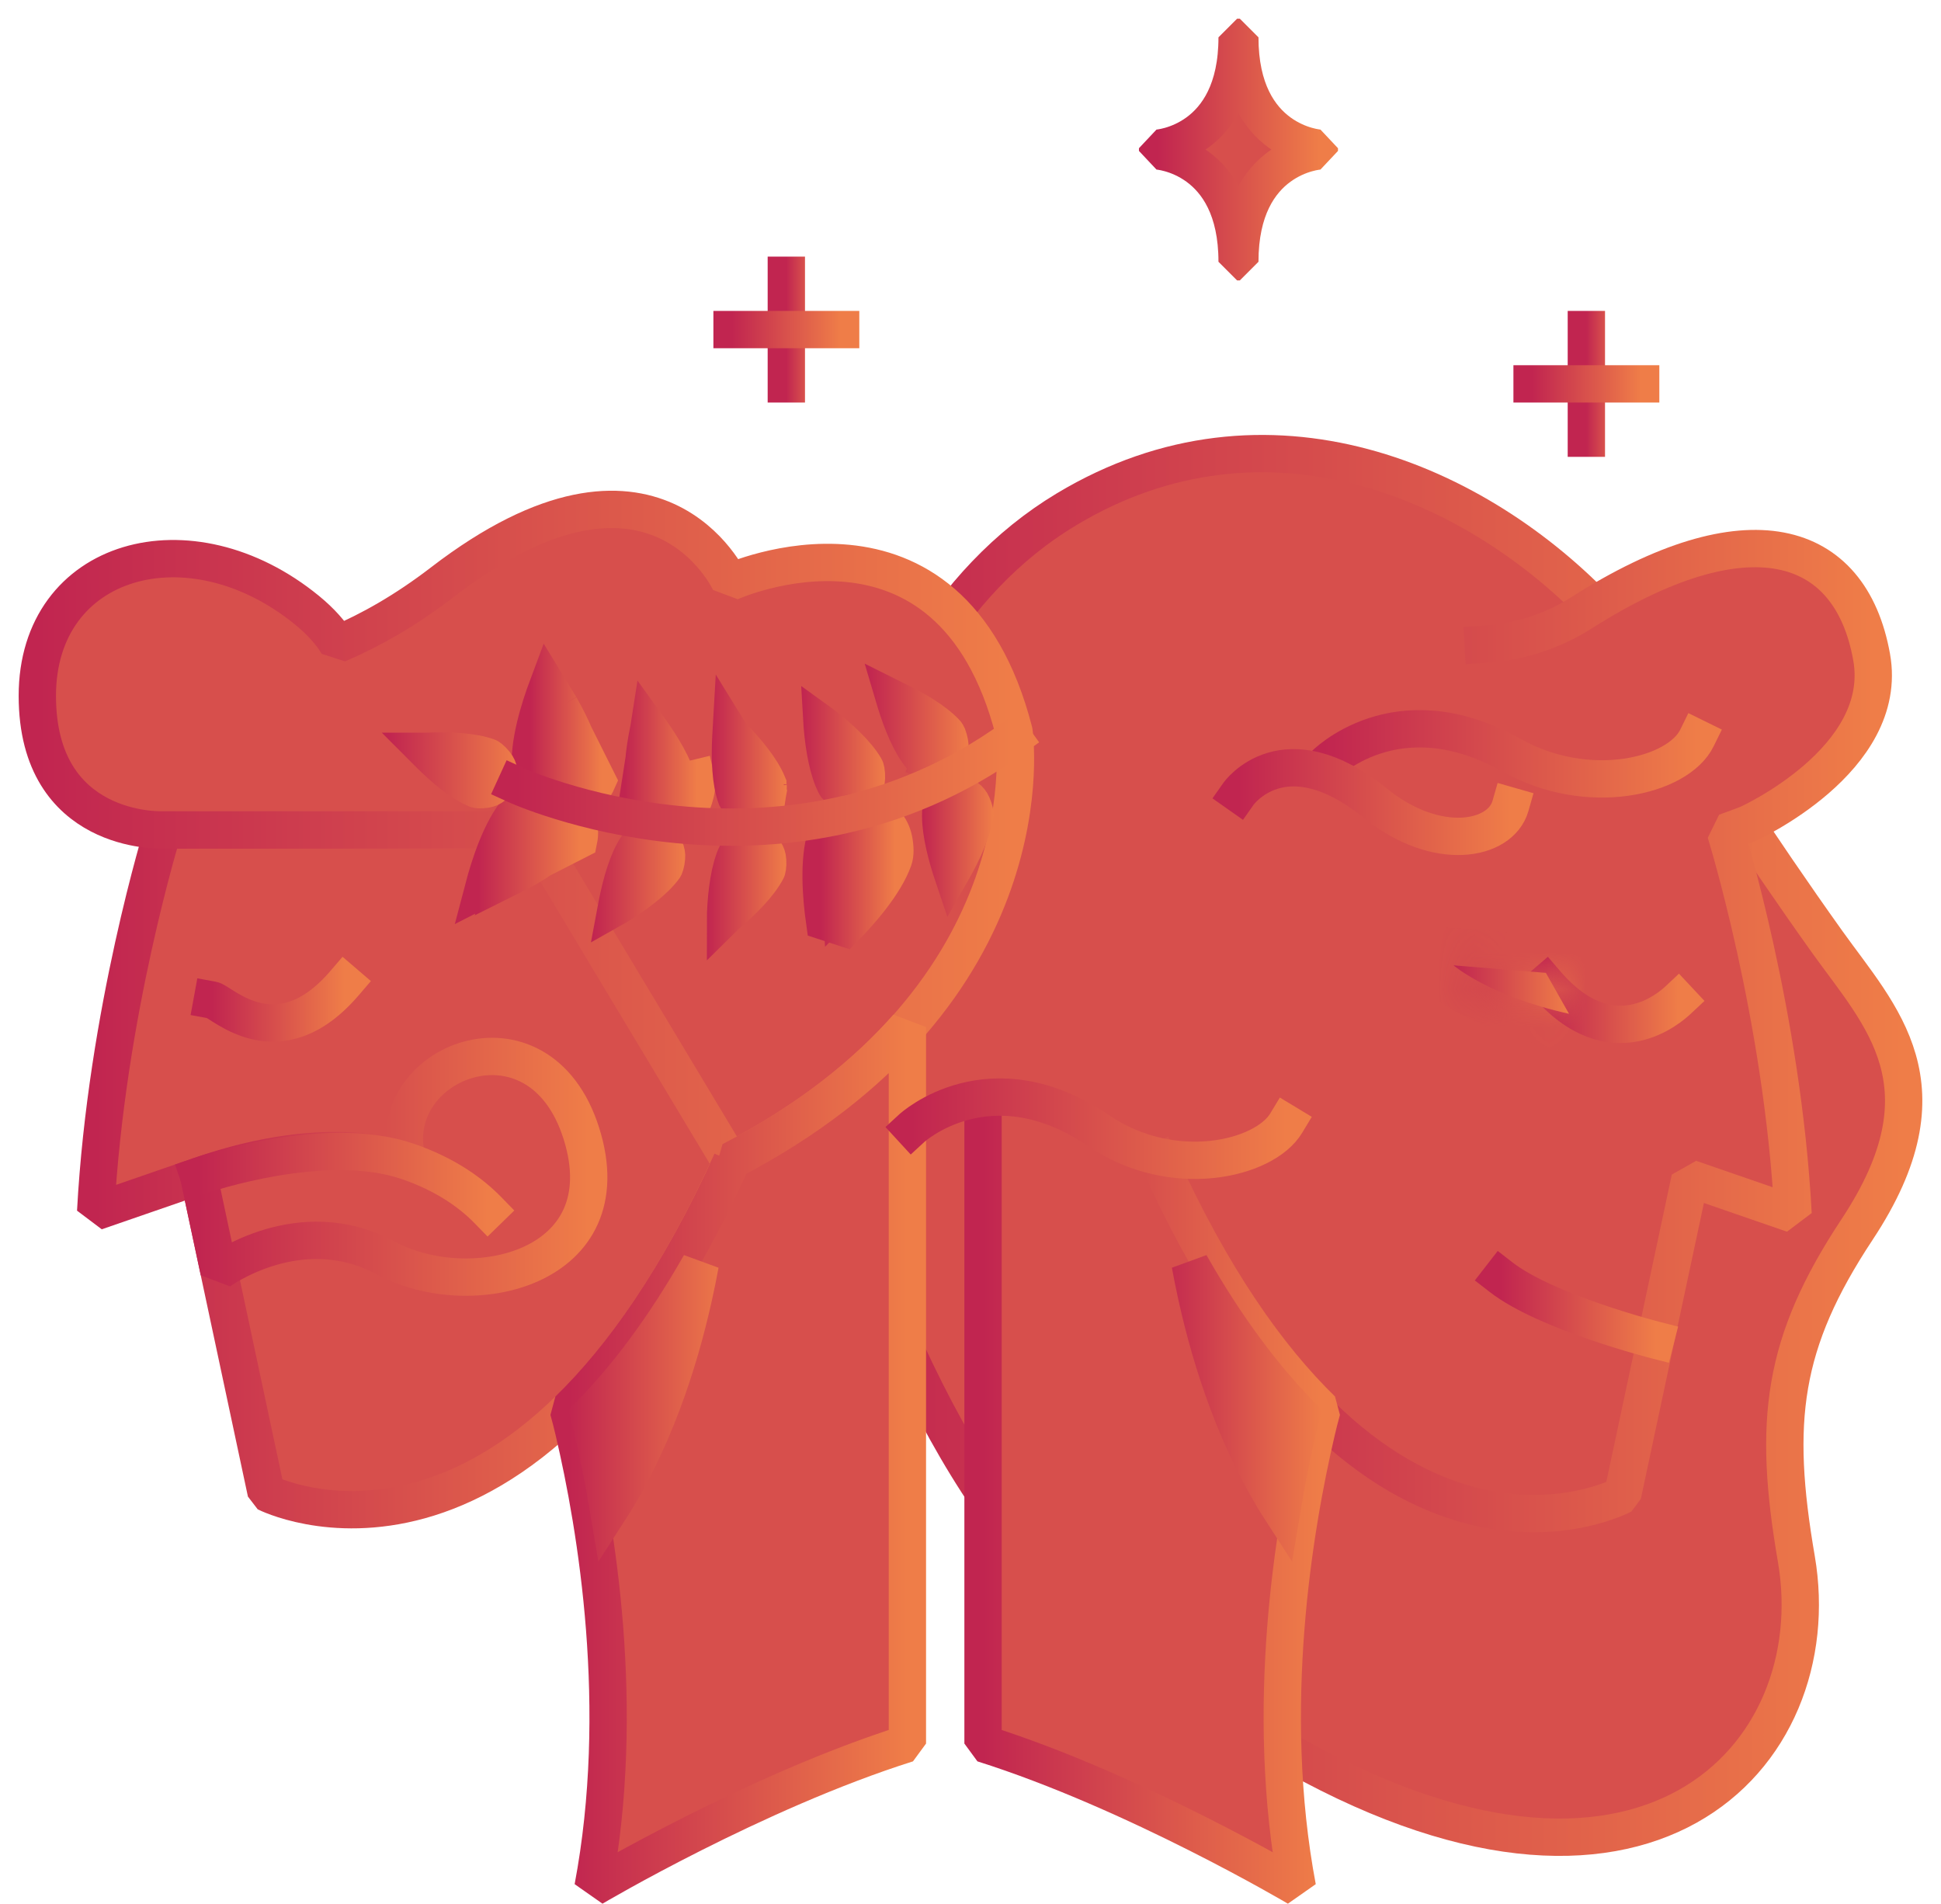 <svg width="52" height="51" viewBox="0 0 52 51" fill="none" xmlns="http://www.w3.org/2000/svg">
<path d="M42.499 8.828V11.737" stroke="url(#paint0_linear_83_31118)" stroke-miterlimit="10" stroke-linecap="square" stroke-linejoin="bevel"/>
<path d="M43.954 10.283H41.045" stroke="url(#paint1_linear_83_31118)" stroke-miterlimit="10" stroke-linecap="square" stroke-linejoin="bevel"/>
<path d="M31.013 4.043C31.013 4.043 33.143 4.172 33.143 7.012H33.215C33.215 4.172 35.345 4.043 35.345 4.043V3.97C35.345 3.97 33.215 3.84 33.215 1H33.143C33.143 3.84 31.013 3.97 31.013 3.97V4.043Z" fill="#D74F4C" stroke="url(#paint2_linear_83_31118)" stroke-miterlimit="10" stroke-linecap="square" stroke-linejoin="bevel"/>
<path d="M21.066 7.374V10.283" stroke="url(#paint3_linear_83_31118)" stroke-miterlimit="10" stroke-linecap="square" stroke-linejoin="bevel"/>
<path d="M22.521 8.828H19.612" stroke="url(#paint4_linear_83_31118)" stroke-miterlimit="10" stroke-linecap="square" stroke-linejoin="bevel"/>
<path d="M48.125 41.761C47.491 38.076 47.739 35.975 49.752 32.933C52.303 29.077 50.382 27.231 48.947 25.223C47.09 22.621 45.46 20.088 44.073 17.894C43.777 17.425 43.37 16.93 42.903 16.434C39.602 12.929 33.948 10.41 28.568 13.645C22.169 17.491 20.839 28.134 23.712 34.91C26.616 41.761 29.364 43.933 34.263 46.787C44.057 52.492 49.031 47.031 48.125 41.761Z" fill="#D74F4C" stroke="url(#paint5_linear_83_31118)" stroke-miterlimit="10" stroke-linecap="square" stroke-linejoin="bevel"/>
<path d="M4.371 22.23C4.371 22.23 2.849 27.12 2.563 32.456L5.323 31.503L7.131 39.984C7.131 39.984 13.984 43.48 19.598 31.107L14.268 22.23H4.371Z" fill="#D74F4C" stroke="url(#paint6_linear_83_31118)" stroke-miterlimit="10" stroke-linecap="square" stroke-linejoin="bevel"/>
<path d="M4.331 22.23C4.331 22.23 1 22.355 1 18.639C1 14.922 5.092 13.779 8.233 16.352C8.606 16.658 8.87 16.962 9.047 17.256C9.91 16.89 10.851 16.363 11.849 15.596C17.559 11.206 19.558 15.596 19.558 15.596C19.558 15.596 25.445 12.921 27.164 19.591C27.164 19.591 28.218 26.613 19.558 31.107L14.228 22.23H4.331Z" fill="#D74F4C" stroke="url(#paint7_linear_83_31118)" stroke-miterlimit="10" stroke-linecap="square" stroke-linejoin="bevel"/>
<path d="M15.01 18.928C15.014 18.935 15.018 18.942 15.022 18.95C15.305 19.451 15.566 20.022 15.62 20.46L15.62 20.46L15.621 20.462C15.621 20.462 15.621 20.467 15.62 20.48C15.619 20.492 15.617 20.511 15.611 20.534C15.6 20.583 15.58 20.644 15.548 20.717C15.412 21.025 15.014 21.06 14.828 20.799L14.421 21.089M15.01 18.928L14.674 18.378C14.45 18.976 14.149 19.936 14.216 20.635C14.23 20.777 14.31 20.934 14.421 21.089M15.01 18.928C15.005 18.943 15 18.959 14.995 18.975C14.812 19.536 14.672 20.153 14.714 20.587C14.714 20.587 14.714 20.587 14.714 20.587C14.714 20.589 14.718 20.608 14.735 20.646C14.755 20.687 14.785 20.739 14.828 20.799L14.421 21.089M15.01 18.928L16.006 20.918C15.718 21.574 14.838 21.672 14.421 21.089" fill="url(#paint8_linear_83_31118)" stroke="url(#paint9_linear_83_31118)"/>
<path d="M14.258 22.021C14.258 22.021 14.258 22.021 14.258 22.021C14.26 22.019 14.273 22.006 14.31 21.985C14.349 21.962 14.403 21.938 14.473 21.914L14.473 21.914C14.776 21.809 15.082 22.068 15.014 22.398L15.014 22.399C14.998 22.476 14.98 22.538 14.961 22.584C14.952 22.606 14.943 22.622 14.937 22.634C14.93 22.645 14.926 22.649 14.926 22.649L14.926 22.649C14.628 22.975 14.086 23.291 13.565 23.536C13.557 23.54 13.55 23.543 13.542 23.547C13.547 23.531 13.552 23.514 13.557 23.498C13.732 22.935 13.974 22.35 14.258 22.021ZM14.258 22.021L13.88 21.694M14.258 22.021C14.258 22.021 14.258 22.021 14.258 22.021L13.88 21.694M13.88 21.694C13.421 22.225 13.113 23.183 12.951 23.801L15.504 22.499C15.648 21.796 14.986 21.207 14.309 21.442C14.129 21.504 13.973 21.586 13.88 21.694Z" fill="url(#paint10_linear_83_31118)" stroke="url(#paint11_linear_83_31118)"/>
<path d="M17.385 19.51C17.39 19.517 17.395 19.523 17.4 19.53C17.737 19.997 18.059 20.535 18.163 20.965L18.649 20.848C18.685 20.996 18.657 21.183 18.596 21.376C18.383 22.061 17.519 22.257 17.04 21.724L17.385 19.51ZM17.385 19.51C17.382 19.526 17.378 19.543 17.375 19.559C17.256 20.137 17.186 20.766 17.275 21.192C17.275 21.192 17.275 21.192 17.276 21.192L17.385 19.51Z" fill="url(#paint12_linear_83_31118)" stroke="url(#paint13_linear_83_31118)"/>
<path d="M17.063 22.684L17.063 22.684C17.063 22.684 17.063 22.684 17.063 22.684C17.064 22.682 17.076 22.668 17.11 22.643C17.146 22.617 17.197 22.587 17.265 22.555L17.265 22.555C17.553 22.417 17.886 22.639 17.856 22.976C17.849 23.055 17.837 23.118 17.823 23.166C17.817 23.189 17.81 23.206 17.805 23.218C17.799 23.23 17.796 23.235 17.796 23.235L17.796 23.235L17.796 23.235C17.536 23.592 17.032 23.966 16.543 24.268C16.535 24.273 16.528 24.277 16.521 24.281C16.524 24.265 16.527 24.248 16.53 24.231C16.642 23.652 16.817 23.044 17.063 22.684Z" fill="url(#paint14_linear_83_31118)" stroke="url(#paint15_linear_83_31118)"/>
<path d="M19.584 19.682C19.59 19.688 19.596 19.694 19.601 19.7C20.004 20.111 20.403 20.596 20.569 21.005L20.569 21.006C20.569 21.005 20.571 21.011 20.574 21.024C20.576 21.036 20.578 21.055 20.579 21.079C20.581 21.128 20.577 21.193 20.565 21.271L19.584 19.682ZM19.584 19.682C19.583 19.699 19.582 19.716 19.581 19.733C19.549 20.321 19.573 20.953 19.725 21.361C19.725 21.361 19.725 21.361 19.725 21.361C19.726 21.363 19.734 21.381 19.761 21.414C19.79 21.448 19.832 21.49 19.889 21.537L19.89 21.537C20.137 21.741 20.513 21.605 20.565 21.271L19.584 19.682Z" fill="url(#paint16_linear_83_31118)" stroke="url(#paint17_linear_83_31118)"/>
<path d="M19.737 22.869L19.736 22.869C19.547 23.261 19.463 23.889 19.44 24.478C19.439 24.495 19.438 24.512 19.438 24.529C19.444 24.523 19.45 24.518 19.457 24.512C19.896 24.141 20.339 23.696 20.543 23.304L20.543 23.304C20.543 23.304 20.544 23.303 20.545 23.3C20.546 23.297 20.548 23.292 20.549 23.286C20.553 23.273 20.557 23.256 20.56 23.232C20.567 23.182 20.569 23.118 20.564 23.039L20.564 23.038C20.544 22.702 20.182 22.531 19.917 22.71L19.737 22.869ZM19.737 22.869C19.737 22.869 19.737 22.869 19.737 22.869M19.737 22.869L19.737 22.869M19.737 22.869C19.738 22.867 19.748 22.851 19.777 22.822M19.737 22.869L19.777 22.822M19.777 22.822C19.809 22.79 19.855 22.752 19.917 22.71L19.777 22.822Z" fill="url(#paint18_linear_83_31118)" stroke="url(#paint19_linear_83_31118)"/>
<path d="M22.393 21.042L22.393 21.042C22.186 20.658 22.077 20.034 22.028 19.446C22.027 19.43 22.025 19.413 22.024 19.396C22.031 19.401 22.037 19.407 22.044 19.412C22.499 19.764 22.96 20.19 23.18 20.573L23.18 20.573C23.18 20.573 23.183 20.578 23.187 20.59C23.191 20.602 23.196 20.62 23.2 20.644C23.209 20.693 23.213 20.757 23.212 20.837C23.206 21.174 22.852 21.36 22.579 21.192L22.579 21.192C22.516 21.153 22.468 21.118 22.435 21.087C22.402 21.058 22.393 21.042 22.393 21.042Z" fill="url(#paint20_linear_83_31118)" stroke="url(#paint21_linear_83_31118)"/>
<path d="M22.433 21.98C22.965 21.501 23.803 21.788 23.943 22.491C23.982 22.69 23.99 22.879 23.939 23.022C23.704 23.678 23.061 24.41 22.625 24.856L22.092 24.682C22.003 24.049 21.917 23.047 22.134 22.379C22.178 22.244 22.29 22.107 22.433 21.98ZM22.433 21.98L22.433 21.98L22.433 21.98ZM22.609 22.534C22.475 22.948 22.478 23.581 22.534 24.168C22.536 24.185 22.538 24.201 22.539 24.218C22.545 24.212 22.55 24.206 22.556 24.199C22.941 23.771 23.319 23.27 23.468 22.854C23.468 22.854 23.468 22.854 23.468 22.854L22.609 22.534ZM22.609 22.534C22.609 22.534 22.609 22.534 22.609 22.534C22.61 22.532 22.618 22.514 22.643 22.48C22.671 22.445 22.711 22.401 22.766 22.352L22.767 22.351C23.005 22.138 23.387 22.257 23.453 22.589L22.609 22.534Z" fill="url(#paint22_linear_83_31118)" stroke="url(#paint23_linear_83_31118)"/>
<path d="M24.682 20.269L24.682 20.269C24.399 19.938 24.159 19.352 23.987 18.788C23.982 18.772 23.977 18.756 23.972 18.739C23.98 18.743 23.988 18.747 23.995 18.75C24.515 18.998 25.055 19.316 25.352 19.643L25.352 19.643C25.352 19.643 25.356 19.647 25.362 19.658C25.369 19.67 25.377 19.686 25.387 19.708C25.405 19.754 25.424 19.816 25.439 19.894C25.506 20.226 25.198 20.483 24.896 20.377L24.73 20.849L24.897 20.377C24.827 20.352 24.773 20.328 24.733 20.305C24.697 20.284 24.684 20.271 24.682 20.269C24.682 20.269 24.682 20.269 24.682 20.269Z" fill="url(#paint24_linear_83_31118)" stroke="url(#paint25_linear_83_31118)"/>
<path d="M25.21 21.681L25.21 21.68C25.21 21.68 25.21 21.68 25.21 21.68C25.21 21.678 25.214 21.659 25.232 21.622C25.251 21.581 25.281 21.529 25.325 21.469C25.513 21.209 25.911 21.245 26.045 21.554L26.045 21.554C26.077 21.627 26.097 21.688 26.108 21.736C26.113 21.76 26.115 21.778 26.116 21.791C26.117 21.804 26.116 21.81 26.116 21.81L26.116 21.811C26.059 22.249 25.797 22.819 25.511 23.32C25.507 23.327 25.503 23.334 25.499 23.341C25.494 23.326 25.489 23.31 25.483 23.294C25.304 22.732 25.166 22.114 25.21 21.681Z" fill="url(#paint26_linear_83_31118)" stroke="url(#paint27_linear_83_31118)"/>
<path d="M12.775 21.146L12.775 21.146C12.37 20.986 11.885 20.58 11.47 20.162C11.458 20.15 11.446 20.137 11.434 20.125C11.442 20.125 11.451 20.125 11.46 20.124C12.035 20.1 12.661 20.128 13.076 20.279L13.076 20.279C13.076 20.279 13.082 20.281 13.092 20.287C13.103 20.294 13.118 20.305 13.137 20.32C13.175 20.352 13.22 20.398 13.27 20.46C13.482 20.722 13.331 21.093 13.014 21.141L13.014 21.141C12.941 21.152 12.881 21.155 12.836 21.154C12.793 21.152 12.775 21.146 12.775 21.146Z" fill="url(#paint28_linear_83_31118)" stroke="url(#paint29_linear_83_31118)"/>
<path d="M13.819 21.027C13.819 21.027 20.904 24.268 27.141 19.771" stroke="url(#paint30_linear_83_31118)" stroke-miterlimit="10" stroke-linecap="square" stroke-linejoin="bevel"/>
<path d="M5.867 34.056C5.867 34.056 8.036 32.456 10.33 33.695C12.625 34.934 16.717 33.981 15.575 30.36C14.433 26.738 10.186 28.471 10.917 31.107C10.917 31.107 8.919 30.247 5.323 31.503L5.867 34.056Z" fill="#D74F4C" stroke="url(#paint31_linear_83_31118)" stroke-miterlimit="10" stroke-linecap="square" stroke-linejoin="bevel"/>
<path d="M5.323 31.504C5.484 31.449 8.71 30.354 10.917 31.108C11.959 31.463 12.641 31.975 13.071 32.416" stroke="url(#paint32_linear_83_31118)" stroke-miterlimit="10" stroke-linecap="square" stroke-linejoin="bevel"/>
<path d="M5.688 26.788C5.939 26.834 7.454 28.407 9.231 26.334" stroke="url(#paint33_linear_83_31118)" stroke-miterlimit="10" stroke-linecap="square" stroke-linejoin="bevel"/>
<path d="M19.588 31.091L19.598 31.108C18.177 34.239 16.677 36.352 15.228 37.765V37.765C15.28 37.95 15.327 38.137 15.371 38.325C15.983 40.931 16.792 45.769 15.886 50.563C15.886 50.563 20.232 47.99 24.309 46.704V27.511C23.202 28.762 21.681 30 19.588 31.091Z" fill="#D74F4C" stroke="url(#paint34_linear_83_31118)" stroke-miterlimit="10" stroke-linecap="square" stroke-linejoin="bevel"/>
<path d="M15.858 38.21L15.858 38.21C15.835 38.111 15.811 38.013 15.786 37.915C16.778 36.906 17.78 35.585 18.758 33.867C18.706 34.148 18.647 34.443 18.578 34.749C18.182 36.528 17.493 38.645 16.311 40.474C16.167 39.611 16.007 38.844 15.858 38.21Z" fill="url(#paint35_linear_83_31118)" stroke="url(#paint36_linear_83_31118)"/>
<path d="M31.064 31.306C36.679 43.68 43.469 40.048 43.469 40.048L45.277 31.567L48.037 32.52C47.752 27.183 46.229 22.293 46.229 22.293L46.816 22.075C46.816 22.075 50.637 20.357 50.141 17.598C49.57 14.417 46.804 13.595 42.367 16.416C41.712 16.832 40.807 17.202 39.734 17.261" fill="#D74F4C"/>
<path d="M31.064 31.306C36.679 43.68 43.469 40.048 43.469 40.048L45.277 31.567L48.037 32.52C47.752 27.183 46.229 22.293 46.229 22.293L46.816 22.075C46.816 22.075 50.637 20.357 50.141 17.598C49.57 14.417 46.804 13.595 42.367 16.416C41.712 16.832 40.807 17.202 39.734 17.261" stroke="url(#paint37_linear_83_31118)" stroke-miterlimit="10" stroke-linecap="square" stroke-linejoin="bevel"/>
<path d="M44.349 35.896C44.349 35.896 41.426 35.152 40.213 34.21L44.349 35.896Z" fill="#D74F4C"/>
<path d="M44.349 35.896C44.349 35.896 41.426 35.152 40.213 34.21" stroke="url(#paint38_linear_83_31118)" stroke-miterlimit="10" stroke-linecap="square" stroke-linejoin="bevel"/>
<path d="M44.957 26.788C44.771 26.962 43.19 28.407 41.414 26.334" stroke="url(#paint39_linear_83_31118)" stroke-miterlimit="10" stroke-linecap="square" stroke-linejoin="bevel"/>
<path d="M31.047 31.108C32.467 34.239 33.967 36.352 35.416 37.765V37.765C35.364 37.95 35.317 38.137 35.273 38.325C34.662 40.931 33.852 45.769 34.758 50.563C34.758 50.563 30.412 47.99 26.336 46.704V29.646" fill="#D74F4C"/>
<path d="M31.047 31.108C32.467 34.239 33.967 36.352 35.416 37.765V37.765C35.364 37.95 35.317 38.137 35.273 38.325C34.662 40.931 33.852 45.769 34.758 50.563C34.758 50.563 30.412 47.99 26.336 46.704V29.646" stroke="url(#paint40_linear_83_31118)" stroke-miterlimit="10" stroke-linecap="square" stroke-linejoin="bevel"/>
<path d="M31.887 33.867C32.865 35.585 33.867 36.906 34.859 37.915C34.834 38.013 34.81 38.111 34.786 38.21L34.786 38.21C34.638 38.844 34.478 39.611 34.334 40.474C33.151 38.645 32.463 36.528 32.066 34.749C31.998 34.443 31.939 34.148 31.887 33.867Z" fill="url(#paint41_linear_83_31118)" stroke="url(#paint42_linear_83_31118)"/>
<mask id="path-34-inside-1_83_31118" fill="white">
<path d="M41.414 26.06L38.941 25.858C38.941 25.858 39.884 26.678 42.034 27.156L41.414 26.06Z"/>
</mask>
<path d="M41.414 26.06L38.941 25.858C38.941 25.858 39.884 26.678 42.034 27.156L41.414 26.06Z" fill="url(#paint43_linear_83_31118)"/>
<path d="M41.414 26.06L42.285 25.568L42.024 25.107L41.496 25.064L41.414 26.06ZM38.941 25.858L39.023 24.861L35.989 24.612L38.285 26.612L38.941 25.858ZM42.034 27.156L41.818 28.132L44.011 28.619L42.905 26.664L42.034 27.156ZM41.496 25.064L39.023 24.861L38.86 26.854L41.333 27.057L41.496 25.064ZM38.941 25.858C38.285 26.612 38.285 26.612 38.285 26.612C38.285 26.612 38.286 26.613 38.286 26.613C38.286 26.613 38.287 26.614 38.287 26.614C38.288 26.615 38.289 26.616 38.29 26.617C38.292 26.618 38.295 26.62 38.297 26.623C38.303 26.627 38.309 26.632 38.316 26.638C38.331 26.65 38.349 26.665 38.371 26.682C38.416 26.717 38.476 26.762 38.553 26.816C38.707 26.922 38.927 27.061 39.217 27.213C39.797 27.518 40.653 27.874 41.818 28.132L42.251 26.18C41.265 25.961 40.575 25.668 40.146 25.442C39.932 25.329 39.781 25.233 39.691 25.171C39.646 25.14 39.617 25.117 39.601 25.105C39.593 25.099 39.589 25.096 39.589 25.096C39.589 25.095 39.589 25.096 39.591 25.097C39.592 25.098 39.593 25.099 39.594 25.1C39.594 25.1 39.595 25.101 39.596 25.101C39.596 25.102 39.596 25.102 39.597 25.102C39.597 25.102 39.597 25.103 39.597 25.103C39.598 25.103 39.598 25.103 38.941 25.858ZM42.905 26.664L42.285 25.568L40.544 26.552L41.164 27.648L42.905 26.664Z" fill="url(#paint44_linear_83_31118)" mask="url(#path-34-inside-1_83_31118)"/>
<path d="M35.47 20.5C35.47 20.5 37.4 18.492 40.487 20.227C42.557 21.389 44.956 20.796 45.46 19.771" fill="#D74F4C"/>
<path d="M35.47 20.5C35.47 20.5 37.4 18.492 40.487 20.227C42.557 21.389 44.956 20.796 45.46 19.771" stroke="url(#paint45_linear_83_31118)" stroke-miterlimit="10" stroke-linecap="square" stroke-linejoin="bevel"/>
<path d="M24.428 30.219C24.428 30.219 26.516 28.298 29.443 30.293C31.405 31.63 33.867 31.063 34.457 30.086" stroke="url(#paint46_linear_83_31118)" stroke-miterlimit="10" stroke-linecap="square" stroke-linejoin="bevel"/>
<path d="M33.179 21.264C33.179 21.264 34.395 19.535 36.848 21.517C38.492 22.845 40.199 22.522 40.465 21.591" fill="#D74F4C"/>
<path d="M33.179 21.264C33.179 21.264 34.395 19.535 36.848 21.517C38.492 22.845 40.199 22.522 40.465 21.591" stroke="url(#paint47_linear_83_31118)" stroke-miterlimit="10" stroke-linecap="square" stroke-linejoin="bevel"/>
<defs>
<linearGradient id="paint0_linear_83_31118" x1="42.499" y1="10.283" x2="43.499" y2="10.283" gradientUnits="userSpaceOnUse">
<stop stop-color="#C12550"/>
<stop offset="1" stop-color="#EF7D48"/>
</linearGradient>
<linearGradient id="paint1_linear_83_31118" x1="41.045" y1="10.783" x2="43.954" y2="10.783" gradientUnits="userSpaceOnUse">
<stop stop-color="#C12550"/>
<stop offset="1" stop-color="#EF7D48"/>
</linearGradient>
<linearGradient id="paint2_linear_83_31118" x1="31.013" y1="4.006" x2="35.345" y2="4.006" gradientUnits="userSpaceOnUse">
<stop stop-color="#C12550"/>
<stop offset="1" stop-color="#EF7D48"/>
</linearGradient>
<linearGradient id="paint3_linear_83_31118" x1="21.066" y1="8.828" x2="22.066" y2="8.828" gradientUnits="userSpaceOnUse">
<stop stop-color="#C12550"/>
<stop offset="1" stop-color="#EF7D48"/>
</linearGradient>
<linearGradient id="paint4_linear_83_31118" x1="19.612" y1="9.328" x2="22.521" y2="9.328" gradientUnits="userSpaceOnUse">
<stop stop-color="#C12550"/>
<stop offset="1" stop-color="#EF7D48"/>
</linearGradient>
<linearGradient id="paint5_linear_83_31118" x1="22.272" y1="30.682" x2="51" y2="30.682" gradientUnits="userSpaceOnUse">
<stop stop-color="#C12550"/>
<stop offset="1" stop-color="#EF7D48"/>
</linearGradient>
<linearGradient id="paint6_linear_83_31118" x1="2.563" y1="31.335" x2="19.598" y2="31.335" gradientUnits="userSpaceOnUse">
<stop stop-color="#C12550"/>
<stop offset="1" stop-color="#EF7D48"/>
</linearGradient>
<linearGradient id="paint7_linear_83_31118" x1="1" y1="22.376" x2="27.205" y2="22.376" gradientUnits="userSpaceOnUse">
<stop stop-color="#C12550"/>
<stop offset="1" stop-color="#EF7D48"/>
</linearGradient>
<linearGradient id="paint8_linear_83_31118" x1="14.207" y1="19.648" x2="16.121" y2="19.648" gradientUnits="userSpaceOnUse">
<stop stop-color="#C12550"/>
<stop offset="1" stop-color="#EF7D48"/>
</linearGradient>
<linearGradient id="paint9_linear_83_31118" x1="14.207" y1="19.648" x2="16.121" y2="19.648" gradientUnits="userSpaceOnUse">
<stop stop-color="#C12550"/>
<stop offset="1" stop-color="#EF7D48"/>
</linearGradient>
<linearGradient id="paint10_linear_83_31118" x1="12.815" y1="22.887" x2="15.524" y2="22.887" gradientUnits="userSpaceOnUse">
<stop stop-color="#C12550"/>
<stop offset="1" stop-color="#EF7D48"/>
</linearGradient>
<linearGradient id="paint11_linear_83_31118" x1="12.815" y1="22.887" x2="15.524" y2="22.887" gradientUnits="userSpaceOnUse">
<stop stop-color="#C12550"/>
<stop offset="1" stop-color="#EF7D48"/>
</linearGradient>
<linearGradient id="paint12_linear_83_31118" x1="16.735" y1="20.227" x2="18.665" y2="20.227" gradientUnits="userSpaceOnUse">
<stop stop-color="#C12550"/>
<stop offset="1" stop-color="#EF7D48"/>
</linearGradient>
<linearGradient id="paint13_linear_83_31118" x1="16.735" y1="20.227" x2="18.665" y2="20.227" gradientUnits="userSpaceOnUse">
<stop stop-color="#C12550"/>
<stop offset="1" stop-color="#EF7D48"/>
</linearGradient>
<linearGradient id="paint14_linear_83_31118" x1="15.892" y1="23.604" x2="18.358" y2="23.604" gradientUnits="userSpaceOnUse">
<stop stop-color="#C12550"/>
<stop offset="1" stop-color="#EF7D48"/>
</linearGradient>
<linearGradient id="paint15_linear_83_31118" x1="15.892" y1="23.604" x2="18.358" y2="23.604" gradientUnits="userSpaceOnUse">
<stop stop-color="#C12550"/>
<stop offset="1" stop-color="#EF7D48"/>
</linearGradient>
<linearGradient id="paint16_linear_83_31118" x1="19.069" y1="20.389" x2="21.08" y2="20.389" gradientUnits="userSpaceOnUse">
<stop stop-color="#C12550"/>
<stop offset="1" stop-color="#EF7D48"/>
</linearGradient>
<linearGradient id="paint17_linear_83_31118" x1="19.069" y1="20.389" x2="21.08" y2="20.389" gradientUnits="userSpaceOnUse">
<stop stop-color="#C12550"/>
<stop offset="1" stop-color="#EF7D48"/>
</linearGradient>
<linearGradient id="paint18_linear_83_31118" x1="18.931" y1="23.832" x2="21.067" y2="23.832" gradientUnits="userSpaceOnUse">
<stop stop-color="#C12550"/>
<stop offset="1" stop-color="#EF7D48"/>
</linearGradient>
<linearGradient id="paint19_linear_83_31118" x1="18.931" y1="23.832" x2="21.067" y2="23.832" gradientUnits="userSpaceOnUse">
<stop stop-color="#C12550"/>
<stop offset="1" stop-color="#EF7D48"/>
</linearGradient>
<linearGradient id="paint20_linear_83_31118" x1="21.493" y1="20.088" x2="23.712" y2="20.088" gradientUnits="userSpaceOnUse">
<stop stop-color="#C12550"/>
<stop offset="1" stop-color="#EF7D48"/>
</linearGradient>
<linearGradient id="paint21_linear_83_31118" x1="21.493" y1="20.088" x2="23.712" y2="20.088" gradientUnits="userSpaceOnUse">
<stop stop-color="#C12550"/>
<stop offset="1" stop-color="#EF7D48"/>
</linearGradient>
<linearGradient id="paint22_linear_83_31118" x1="21.997" y1="23.508" x2="23.975" y2="23.508" gradientUnits="userSpaceOnUse">
<stop stop-color="#C12550"/>
<stop offset="1" stop-color="#EF7D48"/>
</linearGradient>
<linearGradient id="paint23_linear_83_31118" x1="21.997" y1="23.508" x2="23.975" y2="23.508" gradientUnits="userSpaceOnUse">
<stop stop-color="#C12550"/>
<stop offset="1" stop-color="#EF7D48"/>
</linearGradient>
<linearGradient id="paint24_linear_83_31118" x1="23.249" y1="19.4" x2="25.948" y2="19.4" gradientUnits="userSpaceOnUse">
<stop stop-color="#C12550"/>
<stop offset="1" stop-color="#EF7D48"/>
</linearGradient>
<linearGradient id="paint25_linear_83_31118" x1="23.249" y1="19.4" x2="25.948" y2="19.4" gradientUnits="userSpaceOnUse">
<stop stop-color="#C12550"/>
<stop offset="1" stop-color="#EF7D48"/>
</linearGradient>
<linearGradient id="paint26_linear_83_31118" x1="24.702" y1="22.621" x2="26.617" y2="22.621" gradientUnits="userSpaceOnUse">
<stop stop-color="#C12550"/>
<stop offset="1" stop-color="#EF7D48"/>
</linearGradient>
<linearGradient id="paint27_linear_83_31118" x1="24.702" y1="22.621" x2="26.617" y2="22.621" gradientUnits="userSpaceOnUse">
<stop stop-color="#C12550"/>
<stop offset="1" stop-color="#EF7D48"/>
</linearGradient>
<linearGradient id="paint28_linear_83_31118" x1="10.402" y1="20.635" x2="13.869" y2="20.635" gradientUnits="userSpaceOnUse">
<stop stop-color="#C12550"/>
<stop offset="1" stop-color="#EF7D48"/>
</linearGradient>
<linearGradient id="paint29_linear_83_31118" x1="10.402" y1="20.635" x2="13.869" y2="20.635" gradientUnits="userSpaceOnUse">
<stop stop-color="#C12550"/>
<stop offset="1" stop-color="#EF7D48"/>
</linearGradient>
<linearGradient id="paint30_linear_83_31118" x1="13.819" y1="20.964" x2="27.141" y2="20.964" gradientUnits="userSpaceOnUse">
<stop stop-color="#C12550"/>
<stop offset="1" stop-color="#EF7D48"/>
</linearGradient>
<linearGradient id="paint31_linear_83_31118" x1="5.323" y1="31.254" x2="15.772" y2="31.254" gradientUnits="userSpaceOnUse">
<stop stop-color="#C12550"/>
<stop offset="1" stop-color="#EF7D48"/>
</linearGradient>
<linearGradient id="paint32_linear_83_31118" x1="5.323" y1="31.63" x2="13.071" y2="31.63" gradientUnits="userSpaceOnUse">
<stop stop-color="#C12550"/>
<stop offset="1" stop-color="#EF7D48"/>
</linearGradient>
<linearGradient id="paint33_linear_83_31118" x1="5.688" y1="26.868" x2="9.231" y2="26.868" gradientUnits="userSpaceOnUse">
<stop stop-color="#C12550"/>
<stop offset="1" stop-color="#EF7D48"/>
</linearGradient>
<linearGradient id="paint34_linear_83_31118" x1="15.228" y1="39.037" x2="24.309" y2="39.037" gradientUnits="userSpaceOnUse">
<stop stop-color="#C12550"/>
<stop offset="1" stop-color="#EF7D48"/>
</linearGradient>
<linearGradient id="paint35_linear_83_31118" x1="15.229" y1="36.434" x2="19.598" y2="36.434" gradientUnits="userSpaceOnUse">
<stop stop-color="#C12550"/>
<stop offset="1" stop-color="#EF7D48"/>
</linearGradient>
<linearGradient id="paint36_linear_83_31118" x1="15.229" y1="36.434" x2="19.598" y2="36.434" gradientUnits="userSpaceOnUse">
<stop stop-color="#C12550"/>
<stop offset="1" stop-color="#EF7D48"/>
</linearGradient>
<linearGradient id="paint37_linear_83_31118" x1="31.064" y1="27.619" x2="50.186" y2="27.619" gradientUnits="userSpaceOnUse">
<stop stop-color="#C12550"/>
<stop offset="1" stop-color="#EF7D48"/>
</linearGradient>
<linearGradient id="paint38_linear_83_31118" x1="40.213" y1="35.053" x2="44.349" y2="35.053" gradientUnits="userSpaceOnUse">
<stop stop-color="#C12550"/>
<stop offset="1" stop-color="#EF7D48"/>
</linearGradient>
<linearGradient id="paint39_linear_83_31118" x1="41.414" y1="26.887" x2="44.957" y2="26.887" gradientUnits="userSpaceOnUse">
<stop stop-color="#C12550"/>
<stop offset="1" stop-color="#EF7D48"/>
</linearGradient>
<linearGradient id="paint40_linear_83_31118" x1="26.336" y1="40.105" x2="35.416" y2="40.105" gradientUnits="userSpaceOnUse">
<stop stop-color="#C12550"/>
<stop offset="1" stop-color="#EF7D48"/>
</linearGradient>
<linearGradient id="paint41_linear_83_31118" x1="31.047" y1="36.434" x2="35.416" y2="36.434" gradientUnits="userSpaceOnUse">
<stop stop-color="#C12550"/>
<stop offset="1" stop-color="#EF7D48"/>
</linearGradient>
<linearGradient id="paint42_linear_83_31118" x1="31.047" y1="36.434" x2="35.416" y2="36.434" gradientUnits="userSpaceOnUse">
<stop stop-color="#C12550"/>
<stop offset="1" stop-color="#EF7D48"/>
</linearGradient>
<linearGradient id="paint43_linear_83_31118" x1="38.941" y1="26.507" x2="42.034" y2="26.507" gradientUnits="userSpaceOnUse">
<stop stop-color="#C12550"/>
<stop offset="1" stop-color="#EF7D48"/>
</linearGradient>
<linearGradient id="paint44_linear_83_31118" x1="38.941" y1="26.507" x2="42.034" y2="26.507" gradientUnits="userSpaceOnUse">
<stop stop-color="#C12550"/>
<stop offset="1" stop-color="#EF7D48"/>
</linearGradient>
<linearGradient id="paint45_linear_83_31118" x1="35.47" y1="20.192" x2="45.46" y2="20.192" gradientUnits="userSpaceOnUse">
<stop stop-color="#C12550"/>
<stop offset="1" stop-color="#EF7D48"/>
</linearGradient>
<linearGradient id="paint46_linear_83_31118" x1="24.428" y1="30.234" x2="34.457" y2="30.234" gradientUnits="userSpaceOnUse">
<stop stop-color="#C12550"/>
<stop offset="1" stop-color="#EF7D48"/>
</linearGradient>
<linearGradient id="paint47_linear_83_31118" x1="33.179" y1="21.484" x2="40.465" y2="21.484" gradientUnits="userSpaceOnUse">
<stop stop-color="#C12550"/>
<stop offset="1" stop-color="#EF7D48"/>
</linearGradient>
</defs>
</svg>
